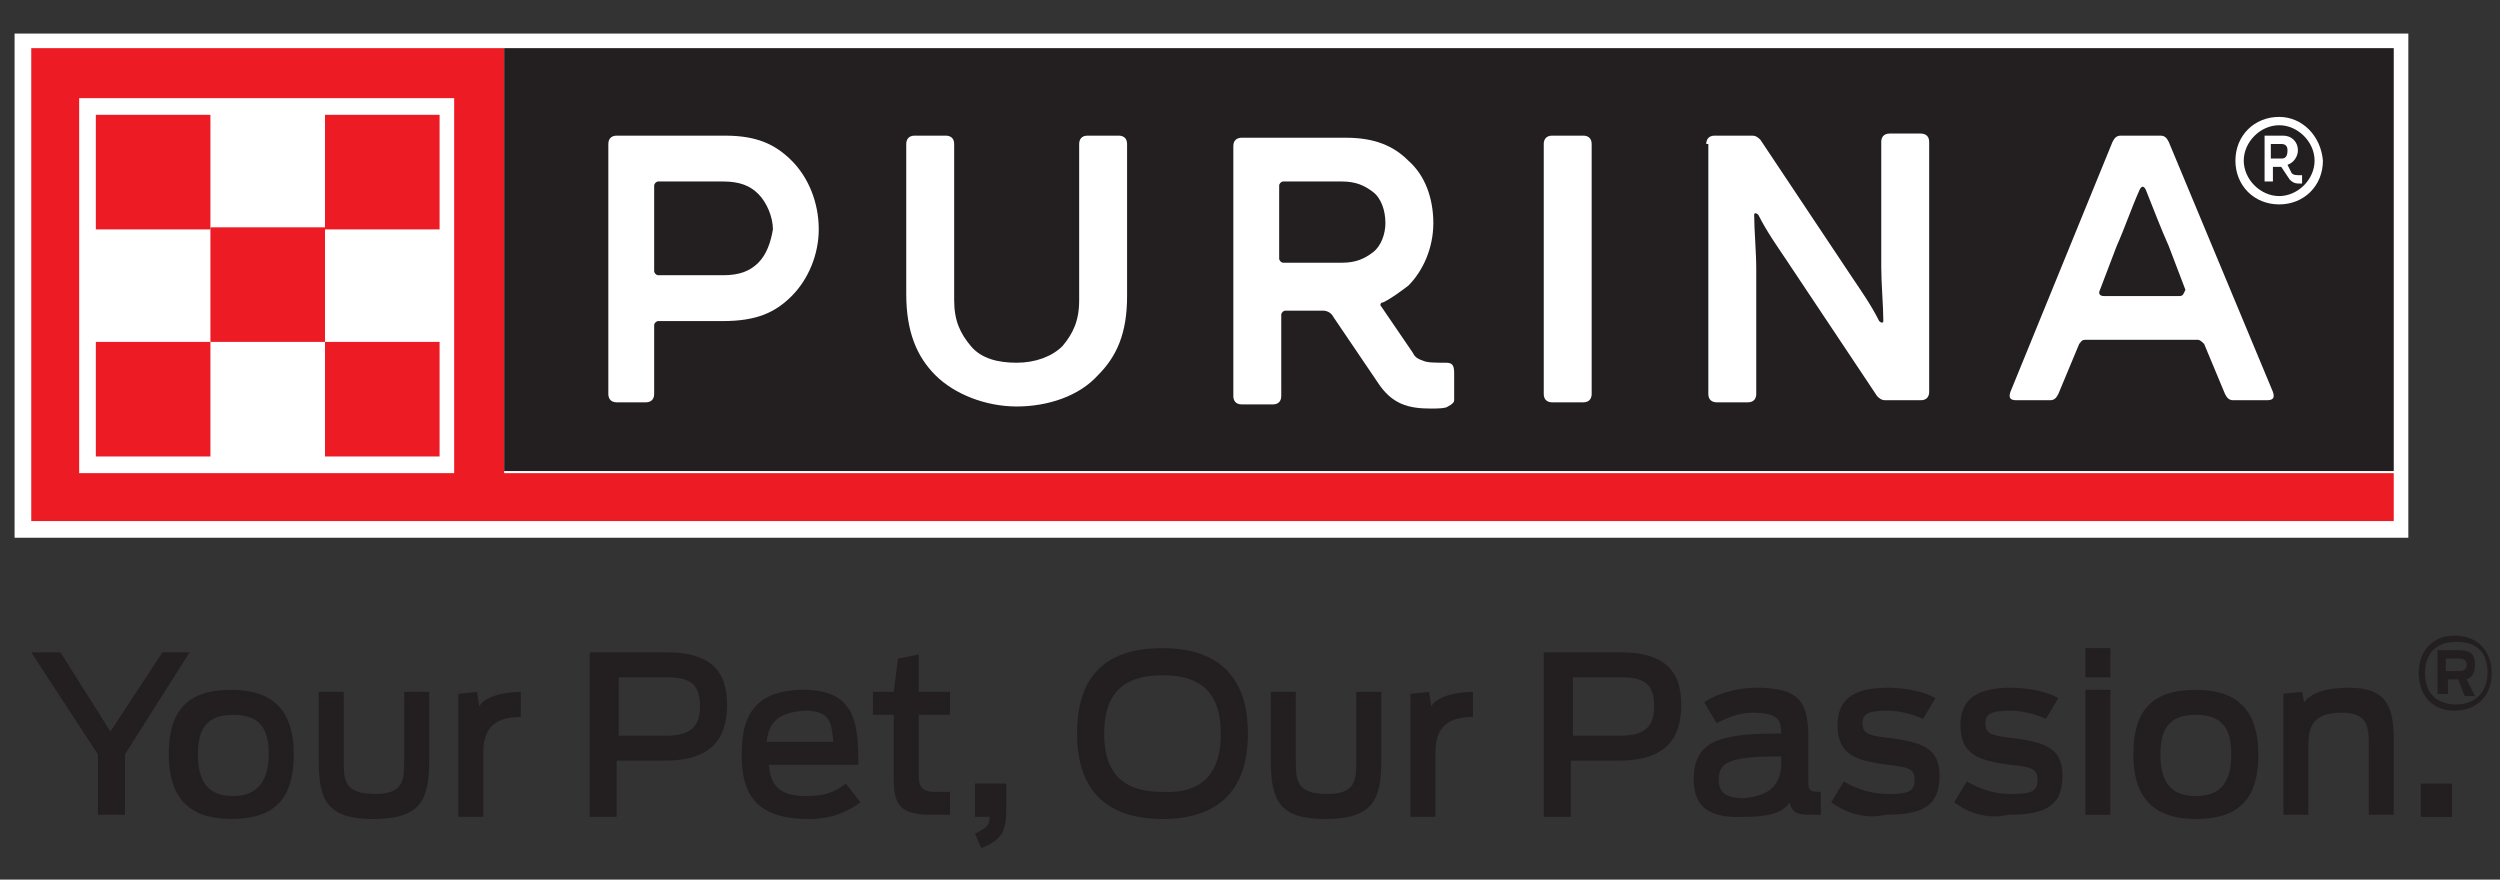 <?xml version="1.0" encoding="UTF-8"?> <svg xmlns="http://www.w3.org/2000/svg" width="108" height="38" viewBox="0 0 108 38" fill="none"><rect x="0" y="0" width="108" height="38" fill="#333333" stroke="none"/><path d="M4.23 32.59L1.35 28.18H2.61L4.77 31.6L7.02 28.18H8.19L5.4 32.59V35.2H4.23V32.59Z" fill="#231F20"></path><path d="M11.61 32.59C11.61 31.51 11.25 30.88 10.08 30.88C8.91 30.88 8.55 31.51 8.55 32.59C8.55 33.67 8.91 34.39 10.08 34.39C11.16 34.39 11.61 33.67 11.61 32.59ZM7.29 32.59C7.29 30.79 8.01 29.8 9.99 29.8C11.88 29.8 12.69 30.79 12.69 32.59C12.69 34.39 11.97 35.38 9.99 35.38C8.1 35.38 7.29 34.39 7.29 32.59Z" fill="#231F20"></path><path d="M13.77 32.86V29.89H14.85V32.86C14.85 33.67 14.85 34.3 16.2 34.3C17.46 34.3 17.46 33.67 17.46 32.86V29.89H18.54V32.86C18.54 34.57 18.18 35.38 16.11 35.38C14.13 35.38 13.77 34.57 13.77 32.86Z" fill="#231F20"></path><path d="M19.71 29.98L20.61 29.89L20.7 30.52C20.88 30.16 21.6 29.89 22.5 29.89V30.97C21.24 30.97 20.88 31.6 20.88 32.5V35.29H19.8V29.98H19.71Z" fill="#231F20"></path><path d="M28.8 31.78C29.79 31.78 30.24 31.42 30.24 30.52C30.24 29.53 29.79 29.26 28.8 29.26H26.73V31.78H28.8ZM25.56 28.18H28.8C30.69 28.18 31.41 28.99 31.41 30.43C31.41 31.87 30.78 32.86 28.71 32.86H26.64V35.29H25.47V28.18H25.56Z" fill="#231F20"></path><path d="M33.12 32.05H36C35.91 31.24 35.91 30.7 34.74 30.7C33.57 30.79 33.21 31.24 33.12 32.05ZM32.04 32.59C32.04 31.06 32.49 29.8 34.74 29.8C36.99 29.8 37.08 31.33 37.08 33.04H33.21C33.3 33.85 33.57 34.39 34.83 34.39C35.64 34.39 36.09 34.21 36.54 33.85L37.17 34.66C36.54 35.11 35.91 35.38 34.92 35.38C32.49 35.38 32.04 34.12 32.04 32.59Z" fill="#231F20"></path><path d="M37.62 29.89H38.61L38.79 28.45L39.69 28.27V29.89H41.04V30.88H39.69V33.49C39.69 33.94 39.78 34.21 40.41 34.21H41.04V35.2C40.86 35.2 40.41 35.2 40.23 35.2C38.88 35.2 38.61 34.75 38.61 33.67V30.88H37.71V29.89H37.62Z" fill="#231F20"></path><path d="M42.12 36.01C42.66 35.74 42.75 35.65 42.75 35.29H42.12V33.85H43.47V34.93C43.47 35.92 43.29 36.28 42.39 36.64L42.12 36.01Z" fill="#231F20"></path><path d="M52.74 31.69C52.74 30.07 52.02 29.17 50.22 29.17C48.42 29.17 47.7 30.07 47.7 31.69C47.7 33.31 48.42 34.21 50.22 34.21C52.02 34.3 52.74 33.31 52.74 31.69ZM46.53 31.69C46.53 29.08 47.88 28 50.22 28C52.47 28 53.91 29.08 53.91 31.69C53.91 34.3 52.47 35.38 50.22 35.38C47.97 35.38 46.53 34.3 46.53 31.69Z" fill="#231F20"></path><path d="M54.9 32.86V29.89H55.98V32.86C55.98 33.67 55.98 34.3 57.33 34.3C58.59 34.3 58.59 33.67 58.59 32.86V29.89H59.67V32.86C59.67 34.57 59.31 35.38 57.24 35.38C55.26 35.38 54.9 34.57 54.9 32.86Z" fill="#231F20"></path><path d="M60.84 29.98L61.74 29.89L61.83 30.52C62.01 30.16 62.73 29.89 63.63 29.89V30.97C62.37 30.97 62.01 31.6 62.01 32.5V35.29H60.93V29.98H60.84Z" fill="#231F20"></path><path d="M70.02 31.78C71.01 31.78 71.46 31.42 71.46 30.52C71.46 29.53 71.01 29.26 70.02 29.26H67.95V31.78H70.02ZM66.78 28.18H70.02C71.91 28.18 72.63 28.99 72.63 30.43C72.63 31.87 72 32.86 69.93 32.86H67.86V35.29H66.69V28.18H66.78Z" fill="#231F20"></path><path d="M76.95 32.95V32.68H76.77C74.7 32.68 74.25 32.95 74.25 33.67C74.25 34.21 74.52 34.48 75.33 34.48C76.41 34.39 76.95 33.94 76.95 32.95ZM73.17 33.67C73.17 32.14 74.07 31.69 76.68 31.69H76.95C76.95 31.06 76.77 30.79 75.69 30.79C75.06 30.79 74.52 31.06 74.16 31.24L73.62 30.34C73.98 30.07 74.88 29.71 75.87 29.71C77.76 29.71 78.12 30.34 78.12 31.87V33.67C78.12 34.12 78.12 34.21 78.66 34.21V35.2C78.57 35.2 78.48 35.2 78.21 35.2C77.67 35.2 77.4 35.11 77.31 34.66C77.04 35.11 76.41 35.29 75.33 35.29C73.53 35.38 73.17 34.57 73.17 33.67Z" fill="#231F20"></path><path d="M79.11 34.66L79.65 33.76C80.28 34.12 80.91 34.3 81.54 34.3C82.44 34.3 82.71 34.21 82.71 33.67C82.71 33.22 82.44 33.13 81.54 33.04C80.28 32.86 79.38 32.68 79.38 31.33C79.38 30.34 79.92 29.71 81.54 29.71C82.35 29.71 83.16 29.89 83.61 30.16L83.07 31.06C82.71 30.88 82.08 30.7 81.54 30.7C80.64 30.7 80.46 30.88 80.46 31.24C80.46 31.69 80.73 31.78 81.54 31.87C82.89 32.05 83.79 32.23 83.79 33.49C83.79 34.75 83.16 35.2 81.45 35.2C80.73 35.38 79.83 35.2 79.11 34.66Z" fill="#231F20"></path><path d="M84.42 34.66L84.96 33.76C85.59 34.12 86.22 34.3 86.85 34.3C87.75 34.3 88.02 34.21 88.02 33.67C88.02 33.22 87.75 33.13 86.85 33.04C85.59 32.86 84.69 32.68 84.69 31.33C84.69 30.34 85.23 29.71 86.85 29.71C87.66 29.71 88.47 29.89 88.92 30.16L88.38 31.06C88.02 30.88 87.39 30.7 86.85 30.7C85.95 30.7 85.77 30.88 85.77 31.24C85.77 31.69 86.04 31.78 86.85 31.87C88.2 32.05 89.1 32.23 89.1 33.49C89.1 34.75 88.47 35.2 86.76 35.2C85.95 35.38 85.14 35.2 84.42 34.66Z" fill="#231F20"></path><path d="M90.09 35.2H91.17V29.8H90.09V35.2ZM90.09 29.26H91.17V28H90.09V29.26Z" fill="#231F20"></path><path d="M96.39 32.59C96.39 31.51 96.03 30.88 94.86 30.88C93.69 30.88 93.33 31.51 93.33 32.59C93.33 33.67 93.69 34.39 94.86 34.39C96.03 34.39 96.39 33.67 96.39 32.59ZM92.16 32.59C92.16 30.79 92.88 29.8 94.86 29.8C96.75 29.8 97.56 30.79 97.56 32.59C97.56 34.39 96.84 35.38 94.86 35.38C92.97 35.38 92.16 34.39 92.16 32.59Z" fill="#231F20"></path><path d="M98.55 29.98L99.45 29.89L99.54 30.34C99.81 29.98 100.35 29.71 101.52 29.71C103.14 29.71 103.41 30.61 103.41 31.96V35.2H102.33V32.14C102.33 31.33 102.24 30.79 101.16 30.79C99.9 30.79 99.72 31.42 99.72 32.23V35.2H98.64V29.98H98.55Z" fill="#231F20"></path><path d="M105.93 33.85H104.58V35.29H105.93V33.85Z" fill="#231F20"></path><path d="M106.2 28.99C106.47 28.99 106.56 28.9 106.56 28.72C106.56 28.54 106.47 28.45 106.2 28.45H105.66V28.99H106.2ZM106.2 29.35H105.75V29.98H105.3V28.09H106.2C106.83 28.09 106.92 28.36 106.92 28.72C106.92 28.99 106.83 29.26 106.56 29.35L106.92 30.07H106.47L106.2 29.35ZM107.46 29.08C107.46 28.27 107.1 27.73 106.11 27.73C105.12 27.73 104.76 28.36 104.76 29.08C104.76 29.8 105.12 30.43 106.11 30.43C107.01 30.43 107.46 29.8 107.46 29.08ZM104.49 29.08C104.49 28.18 105.03 27.46 106.02 27.46C107.1 27.46 107.64 28.18 107.64 29.08C107.64 29.98 107.1 30.7 106.02 30.7C105.03 30.7 104.49 29.98 104.49 29.08Z" fill="#231F20"></path><path d="M104.04 1.45H0.63V23.23H104.04V1.45Z" fill="white"></path><path d="M21.78 20.44V2.08H1.35V22.51H103.41V20.44H21.78ZM19.62 20.44H3.42V4.24H19.62V20.44Z" fill="#ED1C24"></path><path d="M9.09 4.96H4.14V9.91H9.09V4.96Z" fill="#ED1C24"></path><path d="M9.09 14.77H4.14V19.72H9.09V14.77Z" fill="#ED1C24"></path><path d="M14.04 9.82H9.09V14.77H14.04V9.82Z" fill="#ED1C24"></path><path d="M18.99 4.96H14.04V9.91H18.99V4.96Z" fill="#ED1C24"></path><path d="M18.99 14.77H14.04V19.72H18.99V14.77Z" fill="#ED1C24"></path><path d="M103.41 2.08H21.78V20.35H103.41V2.08Z" fill="#231F20"></path><path d="M73.71 6.22C73.71 6.04 73.8 5.86 74.07 5.86H75.69C75.87 5.86 75.96 5.95 76.05 6.04L80.01 11.98C80.37 12.52 80.82 13.15 81.18 13.87C81.27 13.96 81.36 13.96 81.36 13.87C81.36 13.24 81.27 12.25 81.27 11.53V6.13C81.27 5.95 81.36 5.77 81.63 5.77H82.98C83.16 5.77 83.34 5.86 83.34 6.13V16.93C83.34 17.11 83.25 17.29 82.98 17.29H81.45C81.27 17.29 81.18 17.2 81.09 17.11L77.13 11.17C76.77 10.63 76.32 10 75.96 9.28C75.87 9.19 75.78 9.19 75.78 9.28C75.78 9.91 75.87 10.9 75.87 11.62V17.02C75.87 17.2 75.78 17.38 75.51 17.38H74.16C73.98 17.38 73.8 17.29 73.8 17.02V6.22H73.71Z" fill="white"></path><path d="M66.69 6.22C66.69 6.04 66.78 5.86 67.05 5.86H68.4C68.58 5.86 68.76 5.95 68.76 6.22V17.02C68.76 17.2 68.67 17.38 68.4 17.38H67.05C66.87 17.38 66.69 17.29 66.69 17.02V6.22Z" fill="white"></path><path d="M62.46 15.67C62.01 15.67 61.65 15.67 61.47 15.58C61.2 15.49 61.11 15.4 61.02 15.22L59.67 13.24C59.58 13.15 59.67 13.06 59.76 13.06C60.12 12.88 60.48 12.61 60.84 12.34C61.47 11.71 61.92 10.72 61.92 9.64C61.92 8.56 61.56 7.57 60.84 6.94C60.21 6.31 59.4 5.95 58.14 5.95H53.64C53.46 5.95 53.28 6.04 53.28 6.31V17.11C53.28 17.29 53.37 17.47 53.64 17.47H54.99C55.17 17.47 55.35 17.38 55.35 17.11V13.6C55.35 13.51 55.44 13.42 55.53 13.42H57.15C57.33 13.42 57.51 13.51 57.6 13.69L59.49 16.48C60.12 17.47 60.84 17.65 61.83 17.65C62.01 17.65 62.46 17.65 62.55 17.56C62.73 17.47 62.82 17.38 62.82 17.29V16.12C62.82 15.76 62.73 15.67 62.46 15.67ZM59.31 10.9C58.95 11.17 58.59 11.35 57.96 11.35H55.44C55.35 11.35 55.26 11.26 55.26 11.17V8.02C55.26 7.93 55.35 7.84 55.44 7.84H57.96C58.59 7.84 58.95 8.02 59.31 8.29C59.67 8.56 59.85 9.1 59.85 9.64C59.85 10.09 59.67 10.63 59.31 10.9Z" fill="white"></path><path d="M40.41 16.21C39.6 15.4 39.15 14.32 39.15 12.7V6.22C39.15 6.04 39.24 5.86 39.51 5.86H40.86C41.04 5.86 41.22 5.95 41.22 6.22V12.97C41.22 13.87 41.49 14.41 41.94 14.95C42.39 15.49 43.11 15.67 43.92 15.67C44.73 15.67 45.45 15.4 45.9 14.95C46.35 14.41 46.62 13.87 46.62 12.97V6.22C46.62 6.04 46.71 5.86 46.98 5.86H48.33C48.51 5.86 48.69 5.95 48.69 6.22V12.79C48.69 14.41 48.24 15.4 47.43 16.21C46.62 17.11 45.27 17.56 43.92 17.56C42.57 17.56 41.22 17.02 40.41 16.21Z" fill="white"></path><path d="M34.2 6.94C33.48 6.22 32.67 5.86 31.32 5.86H26.64C26.46 5.86 26.28 5.95 26.28 6.22V17.02C26.28 17.2 26.37 17.38 26.64 17.38H27.9C28.08 17.38 28.26 17.29 28.26 17.02V14.05C28.26 13.96 28.35 13.87 28.44 13.87H31.23C32.67 13.87 33.48 13.51 34.2 12.79C34.92 12.07 35.37 10.99 35.37 9.91C35.37 8.74 34.92 7.66 34.2 6.94ZM32.76 11.35C32.4 11.71 31.95 11.89 31.23 11.89H28.44C28.35 11.89 28.26 11.8 28.26 11.71V8.02C28.26 7.93 28.35 7.84 28.44 7.84H31.23C31.95 7.84 32.4 8.02 32.76 8.38C33.12 8.74 33.39 9.37 33.39 9.91C33.3 10.45 33.12 10.99 32.76 11.35Z" fill="white"></path><path d="M98.19 16.93L93.69 6.13C93.6 5.95 93.51 5.86 93.33 5.86H91.62C91.44 5.86 91.35 5.95 91.26 6.13L86.85 16.93C86.76 17.2 86.85 17.29 87.12 17.29H88.56C88.74 17.29 88.83 17.2 88.92 17.02L89.82 14.86C89.91 14.77 89.91 14.68 90.09 14.68H94.95C95.04 14.68 95.13 14.77 95.22 14.86L96.12 17.02C96.21 17.2 96.3 17.29 96.48 17.29H97.92C98.19 17.29 98.28 17.2 98.19 16.93ZM94.14 12.79H90.9C90.72 12.79 90.63 12.7 90.72 12.52L91.44 10.63C91.8 9.82 92.07 9.01 92.43 8.2C92.52 8.02 92.61 8.02 92.7 8.2C93.06 9.1 93.33 9.82 93.69 10.63L94.41 12.52C94.32 12.7 94.32 12.79 94.14 12.79Z" fill="white"></path><path d="M98.46 5.05C97.38 5.05 96.57 5.86 96.57 6.94C96.57 8.02 97.38 8.83 98.46 8.83C99.54 8.83 100.35 8.02 100.35 6.94C100.26 5.86 99.45 5.05 98.46 5.05ZM98.46 8.47C97.65 8.47 96.93 7.75 96.93 6.94C96.93 6.13 97.65 5.41 98.46 5.41C99.27 5.41 99.99 6.13 99.99 6.94C99.99 7.75 99.27 8.47 98.46 8.47Z" fill="white"></path><path d="M99 7.48L98.82 7.12C99.09 7.03 99.27 6.76 99.27 6.49C99.27 6.13 99 5.86 98.64 5.86H97.83V7.84H98.19V7.21H98.55L98.91 7.75C99.09 7.93 99.18 7.93 99.45 7.93V7.57C99.18 7.57 99.09 7.57 99 7.48ZM98.55 6.85H98.1V6.22H98.55C98.73 6.22 98.82 6.31 98.82 6.49C98.82 6.76 98.73 6.85 98.55 6.85Z" fill="white"></path></svg> 